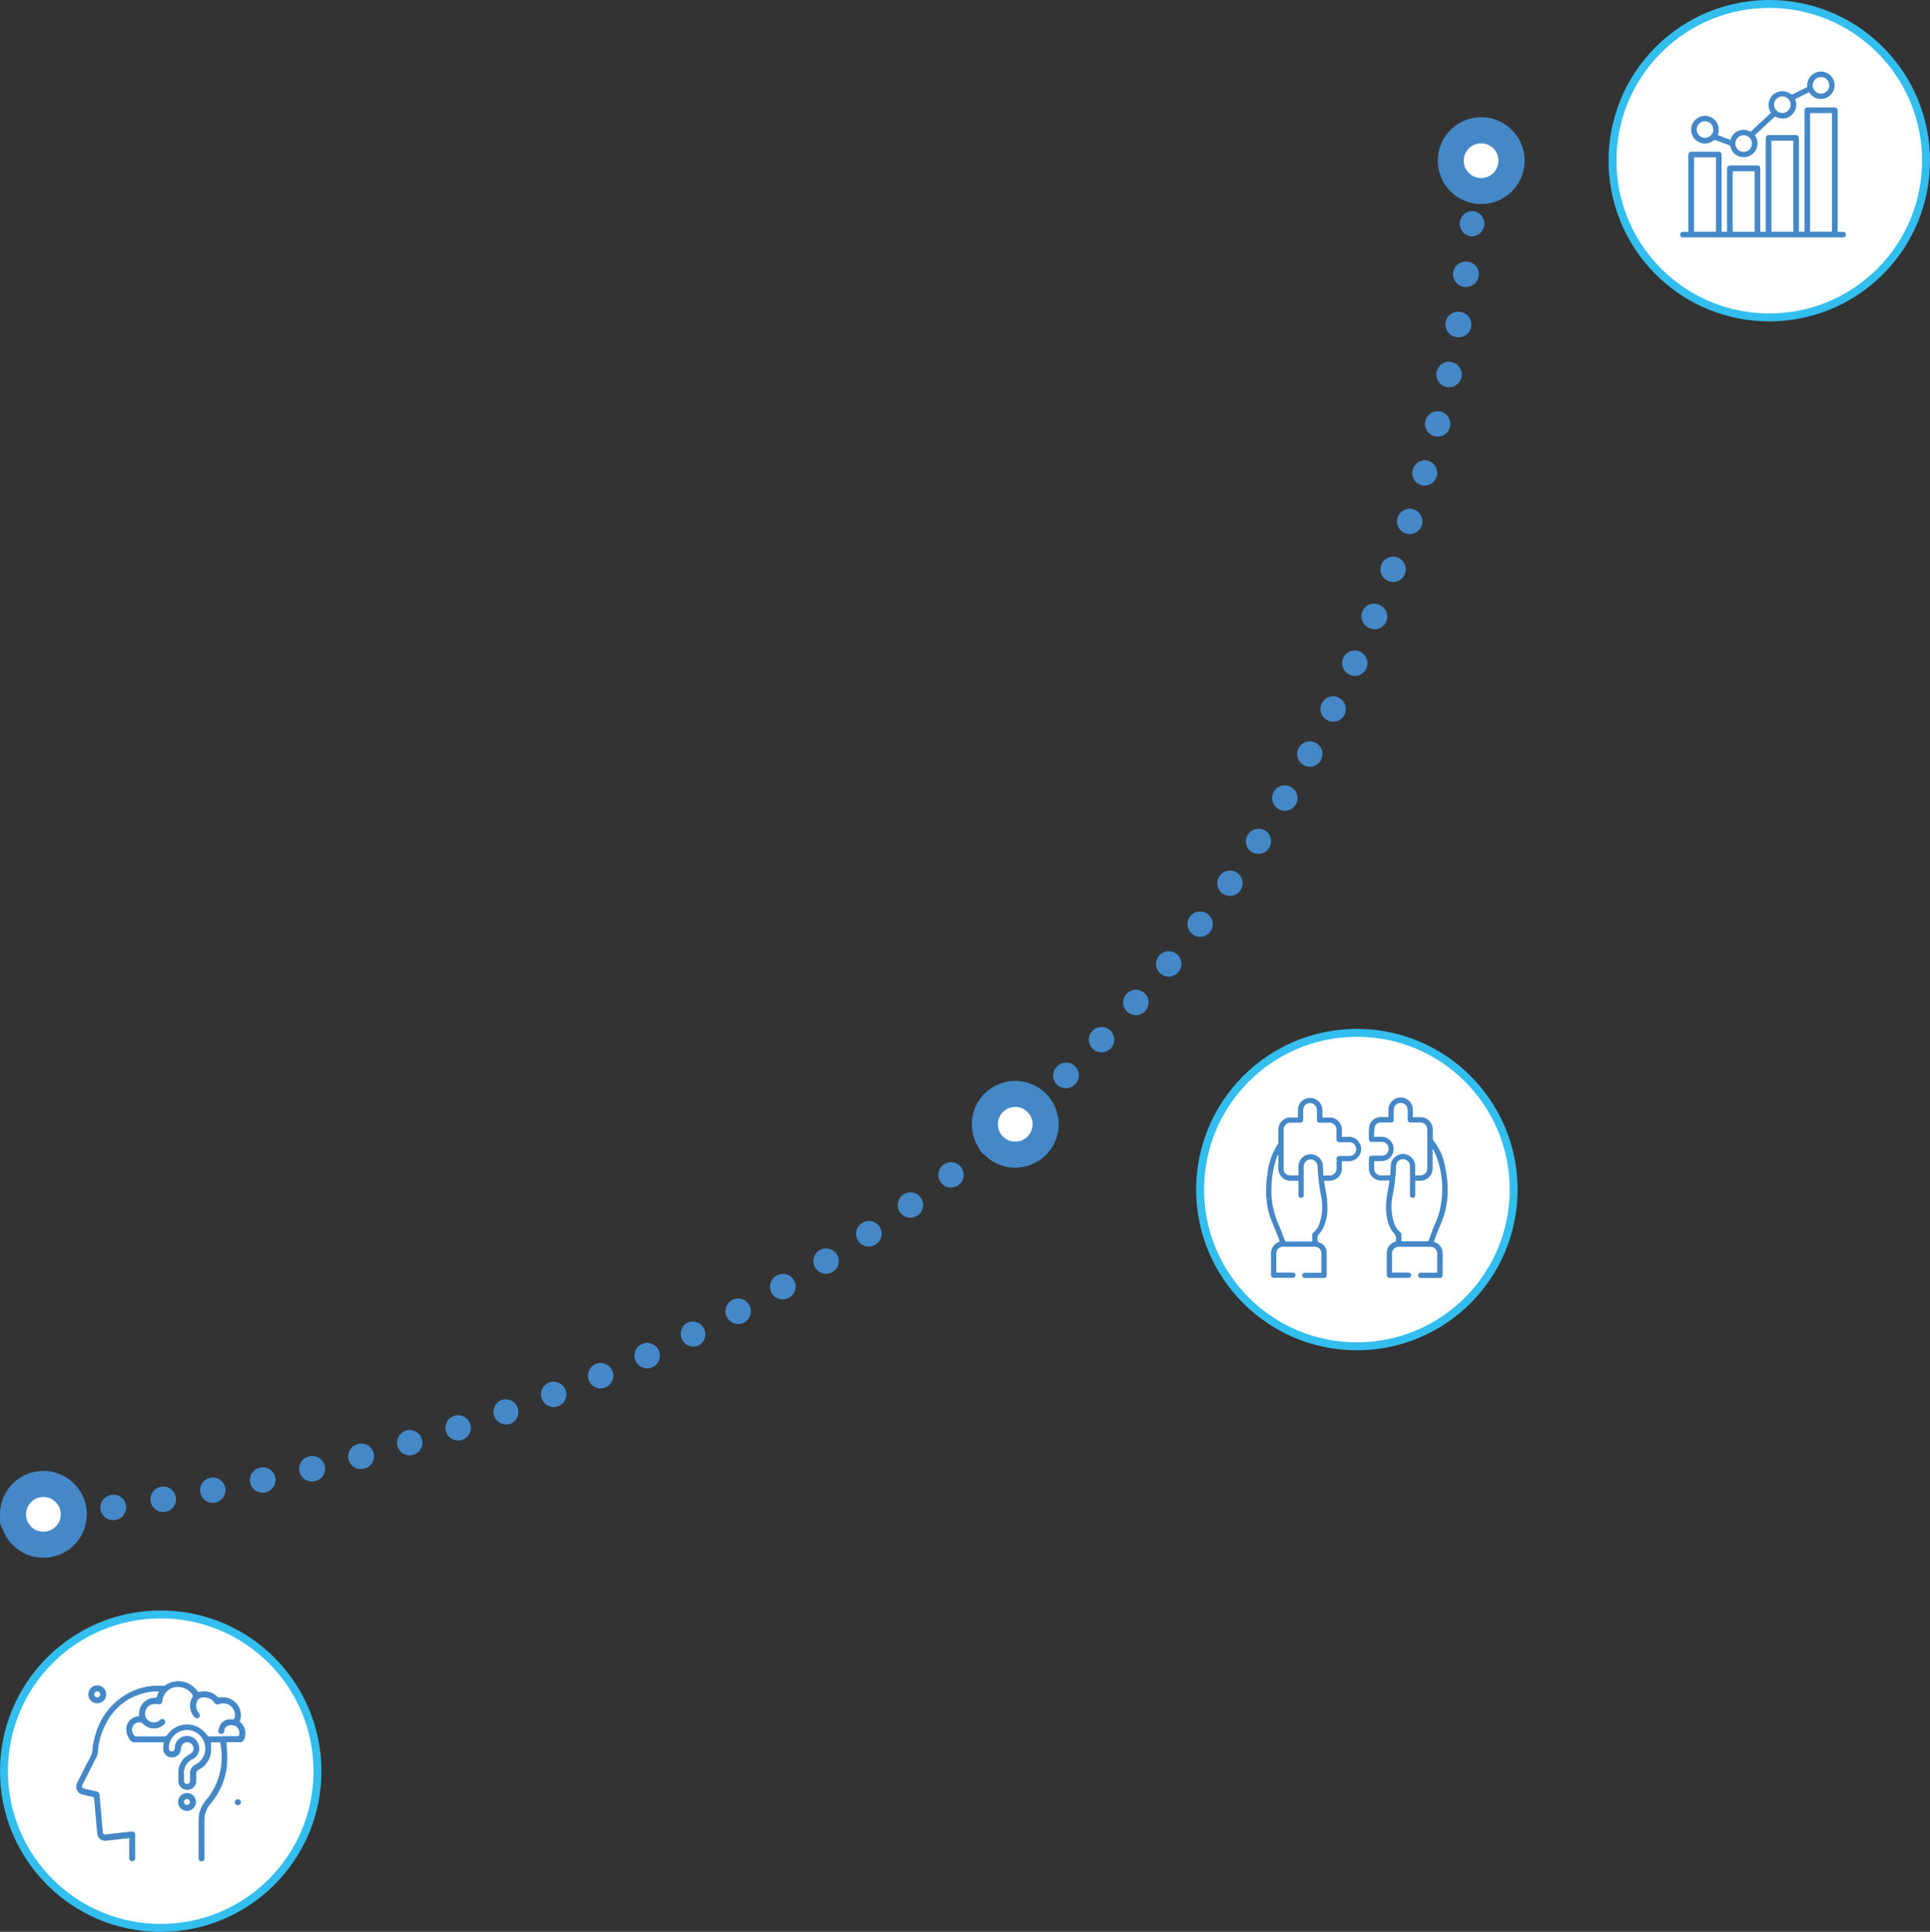 <?xml version="1.0" encoding="UTF-8"?> <svg xmlns="http://www.w3.org/2000/svg" xmlns:xlink="http://www.w3.org/1999/xlink" id="Слой_1" data-name="Слой 1" viewBox="0 0 822.84 823.77"><rect x="0" y="0" width="822.84" height="823.77" fill="#333333" stroke="none"/> <defs> <style>.cls-1,.cls-5{fill:none;}.cls-2{clip-path:url(#clip-path);}.cls-3{fill:#4488c8;}.cls-4{fill:#fff;}.cls-5{stroke:#33bef0;stroke-miterlimit:10;stroke-width:3.38px;}</style> <clipPath id="clip-path" transform="translate(0 0)"> <rect class="cls-1" width="822.84" height="823.77"></rect> </clipPath> </defs> <g class="cls-2"> <path class="cls-3" d="M625.66,78.36a5.91,5.91,0,0,0,.93.49,4.31,4.31,0,0,0,1,.31,4.57,4.57,0,0,0,1,.11,5.43,5.43,0,0,0,5.41-5.41,4.57,4.57,0,0,0-.11-1,4.31,4.31,0,0,0-.31-1,5.5,5.5,0,0,0-.49-.93,5.88,5.88,0,0,0-.68-.83,5.61,5.61,0,0,0-7.65,0,5.42,5.42,0,0,0,0,7.65,4.93,4.93,0,0,0,.83.68" transform="translate(0 0)"></path> <path class="cls-3" d="M193.66,603.73a5.4,5.4,0,1,0,6.8,3.49,5.41,5.41,0,0,0-6.8-3.49" transform="translate(0 0)"></path> <path class="cls-3" d="M234.12,589.54a5.41,5.41,0,1,0,7,3.12,5.41,5.41,0,0,0-7-3.12" transform="translate(0 0)"></path> <path class="cls-3" d="M131.68,621.05A5.41,5.41,0,0,0,133,631.72a5,5,0,0,0,1.27-.16,5.41,5.41,0,1,0-2.54-10.51" transform="translate(0 0)"></path> <path class="cls-3" d="M152.49,615.78a5.4,5.4,0,0,0,1.39,10.63,5.52,5.52,0,0,0,1.39-.18,5.41,5.41,0,1,0-2.78-10.45" transform="translate(0 0)"></path> <path class="cls-3" d="M173.15,610a5.4,5.4,0,1,0,6.72,3.66,5.39,5.39,0,0,0-6.72-3.66" transform="translate(0 0)"></path> <path class="cls-3" d="M214,596.91a5.41,5.41,0,0,0,1.79,10.51,5.15,5.15,0,0,0,1.79-.31,5.41,5.41,0,0,0-3.58-10.2" transform="translate(0 0)"></path> <path class="cls-3" d="M349.36,533.14a5.41,5.41,0,1,0,7.43,1.76,5.4,5.4,0,0,0-7.43-1.76" transform="translate(0 0)"></path> <path class="cls-3" d="M331,544h0a5.4,5.4,0,0,0,2.68,10.09,5.12,5.12,0,0,0,2.67-.69A5.41,5.41,0,1,0,331,544" transform="translate(0 0)"></path> <path class="cls-3" d="M293.09,564a5.42,5.42,0,0,0,4.74,9.74v0a5.41,5.41,0,0,0-4.74-9.72" transform="translate(0 0)"></path> <path class="cls-3" d="M273.69,573.11a5.42,5.42,0,1,0,7.16,2.72,5.4,5.4,0,0,0-7.16-2.72" transform="translate(0 0)"></path> <path class="cls-3" d="M254,581.61a5.41,5.41,0,1,0,7.06,2.94,5.41,5.41,0,0,0-7.06-2.94" transform="translate(0 0)"></path> <path class="cls-3" d="M312.17,554.33a5.42,5.42,0,1,0,7.32,2.27,5.42,5.42,0,0,0-7.32-2.27" transform="translate(0 0)"></path> <path class="cls-3" d="M89.74,630.14v0a5.4,5.4,0,0,0,1,10.71,5.48,5.48,0,0,0,1-.1h0a5.41,5.41,0,0,0-2.05-10.63" transform="translate(0 0)"></path> <path class="cls-3" d="M68.61,634a5.41,5.41,0,0,0,.91,10.74,5.84,5.84,0,0,0,.93-.08A5.41,5.41,0,1,0,68.61,634" transform="translate(0 0)"></path> <path class="cls-3" d="M47.4,637.45a5.41,5.41,0,0,0,.81,10.76,5.79,5.79,0,0,0,.82-.07,5.41,5.41,0,1,0-1.63-10.69" transform="translate(0 0)"></path> <path class="cls-3" d="M26.14,640.45a5.41,5.41,0,0,0,.71,10.77,5.85,5.85,0,0,0,.71,0,5.41,5.41,0,0,0-1.42-10.73" transform="translate(0 0)"></path> <path class="cls-3" d="M4.81,643.06a5.41,5.41,0,0,0,.6,10.79l.6,0v0a5.4,5.4,0,1,0-1.2-10.74" transform="translate(0 0)"></path> <path class="cls-3" d="M110.77,625.83a5.41,5.41,0,0,0,1.15,10.69,5,5,0,0,0,1.14-.12,5.41,5.41,0,1,0-2.29-10.57" transform="translate(0 0)"></path> <path class="cls-3" d="M367.38,521.61a5.41,5.41,0,0,0,3,9.92,5.25,5.25,0,0,0,3-.91,5.41,5.41,0,1,0-6-9" transform="translate(0 0)"></path> <path class="cls-3" d="M588.18,257.92a5.41,5.41,0,1,0-4.09,10,5.29,5.29,0,0,0,2,.4,5.41,5.41,0,0,0,2-10.42" transform="translate(0 0)"></path> <path class="cls-3" d="M608.85,196.45a5.42,5.42,0,0,0-3,10.41,5.6,5.6,0,0,0,1.5.21,5.42,5.42,0,0,0,1.5-10.62" transform="translate(0 0)"></path> <path class="cls-3" d="M602.68,217.2a5.4,5.4,0,1,0-3.36,10.27,5.24,5.24,0,0,0,1.69.27,5.4,5.4,0,0,0,1.67-10.54" transform="translate(0 0)"></path> <path class="cls-3" d="M561,316.76a5.41,5.41,0,1,0-2.58,10.17A5.42,5.42,0,0,0,561,316.76" transform="translate(0 0)"></path> <path class="cls-3" d="M579.84,277.86a5.41,5.41,0,0,0-4.45,9.87,5.32,5.32,0,0,0,2.22.48,5.42,5.42,0,0,0,2.23-10.35" transform="translate(0 0)"></path> <path class="cls-3" d="M570.78,297.49a5.41,5.41,0,1,0,2.44,7.25,5.41,5.41,0,0,0-2.44-7.25" transform="translate(0 0)"></path> <path class="cls-3" d="M628,90a5.41,5.41,0,0,0-.93,10.77,4,4,0,0,0,.48,0A5.4,5.4,0,0,0,628,90" transform="translate(0 0)"></path> <path class="cls-3" d="M614.26,175.51a5.41,5.41,0,1,0-2.62,10.5,6,6,0,0,0,1.32.17,5.42,5.42,0,0,0,1.3-10.67" transform="translate(0 0)"></path> <path class="cls-3" d="M625.83,111.62a5.41,5.41,0,1,0-1.4,10.72,5.65,5.65,0,0,0,.71,0,5.41,5.41,0,0,0,.69-10.77" transform="translate(0 0)"></path> <path class="cls-3" d="M618.91,154.37A5.41,5.41,0,0,0,616.68,165a6.2,6.2,0,0,0,1.13.12,5.41,5.41,0,0,0,1.1-10.71" transform="translate(0 0)"></path> <path class="cls-3" d="M622.79,133.07A5.41,5.41,0,1,0,621,143.73a5.69,5.69,0,0,0,.91.08,5.41,5.41,0,0,0,.92-10.74" transform="translate(0 0)"></path> <path class="cls-3" d="M595.79,237.69a5.4,5.4,0,1,0-3.71,10.15,5,5,0,0,0,1.85.34,5.41,5.41,0,0,0,1.86-10.49" transform="translate(0 0)"></path> <path class="cls-3" d="M418.85,483.33a5.41,5.41,0,1,0,7.62.69,5.41,5.41,0,0,0-7.62-.69" transform="translate(0 0)"></path> <path class="cls-3" d="M435,469.34a5.41,5.41,0,1,0,7.65.4,5.44,5.44,0,0,0-7.65-.4" transform="translate(0 0)"></path> <path class="cls-3" d="M450.66,454.75a5.41,5.41,0,0,0,3.77,9.3,5.35,5.35,0,0,0,3.75-1.53,5.41,5.41,0,1,0-7.52-7.77" transform="translate(0 0)"></path> <path class="cls-3" d="M402.16,496.7a5.41,5.41,0,1,0,7.59,1,5.41,5.41,0,0,0-7.59-1" transform="translate(0 0)"></path> <path class="cls-3" d="M465.74,439.6h0a5.41,5.41,0,1,0,7.65-.16,5.41,5.41,0,0,0-7.65.16" transform="translate(0 0)"></path> <path class="cls-3" d="M385,509.46a5.41,5.41,0,1,0,7.54,1.25,5.38,5.38,0,0,0-7.54-1.25" transform="translate(0 0)"></path> <path class="cls-3" d="M494.1,407.59a5.41,5.41,0,1,0,7.62-.74,5.42,5.42,0,0,0-7.62.74" transform="translate(0 0)"></path> <path class="cls-3" d="M527.47,372.19a5.4,5.4,0,1,0,1.35,7.52,5.39,5.39,0,0,0-1.35-7.52" transform="translate(0 0)"></path> <path class="cls-3" d="M539.34,354.13a5.42,5.42,0,0,0-5.86,9.11,5.59,5.59,0,0,0,2.93.86,5.41,5.41,0,0,0,2.93-10" transform="translate(0 0)"></path> <path class="cls-3" d="M550.53,335.65a5.41,5.41,0,1,0,1.9,7.42,5.42,5.42,0,0,0-1.9-7.42" transform="translate(0 0)"></path> <path class="cls-3" d="M514.92,389.76a5.4,5.4,0,1,0,1.05,7.59,5.4,5.4,0,0,0-1.05-7.59" transform="translate(0 0)"></path> <path class="cls-3" d="M480.22,423.87a5.41,5.41,0,1,0,7.64-.46,5.41,5.41,0,0,0-7.64.46" transform="translate(0 0)"></path> <path class="cls-3" d="M18.5,664.23A18.5,18.5,0,1,0,0,645.73a18.5,18.5,0,0,0,18.5,18.5" transform="translate(0 0)"></path> <path class="cls-3" d="M432.84,497.91a18.5,18.5,0,1,0-18.5-18.5,18.5,18.5,0,0,0,18.5,18.5" transform="translate(0 0)"></path> <path class="cls-3" d="M631.45,87A18.5,18.5,0,1,0,613,68.52,18.5,18.5,0,0,0,631.45,87" transform="translate(0 0)"></path> <path class="cls-4" d="M135.35,755.25a66.83,66.83,0,1,1-66.83-66.83,66.83,66.83,0,0,1,66.83,66.83" transform="translate(0 0)"></path> <circle class="cls-5" cx="68.52" cy="755.25" r="66.83"></circle> <path class="cls-3" d="M78.46,757.39h0c0,.63,0,1.25,0,1.87,0,.91.5,1.43,1.25,1.45s1.3-.51,1.32-1.47.06-1.8,0-2.7a4.12,4.12,0,0,1,2.46-4.2,7.67,7.67,0,0,0,3.48-9.62,7.75,7.75,0,0,0-15,2.65c0,.86.49,1.47,1.24,1.45a1.24,1.24,0,0,0,1.29-1.3c0-.16,0-.31,0-.47a5.2,5.2,0,0,1,10-1.57A5.13,5.13,0,0,1,82,750.22a6.32,6.32,0,0,0-3.55,5,19.1,19.1,0,0,0,0,2.14M95.1,740.33c2,0,4,0,6,0,.28,0,.77-.19.81-.36a3.53,3.53,0,0,0-.74-3.32,3.47,3.47,0,0,0-3.78-.83,2.38,2.38,0,0,0-1.78,2.35,1.24,1.24,0,0,1-1.38,1.2,1.19,1.19,0,0,1-1.12-1.44,8.16,8.16,0,0,1,1-2.75,4.86,4.86,0,0,1,4.82-2c.77.07,1-.25,1.16-.94a5,5,0,0,0-6.61-5.6,1.59,1.59,0,0,1-2.14-.67,4.77,4.77,0,0,0-2.85-2c-3.43-.84-5.18,1-4.78,4.21a5.52,5.52,0,0,0,1,2.15c.57.86.66,1.56.07,2.06s-1.4.35-2.09-.46A7,7,0,0,1,82,723.8a1.27,1.27,0,0,0,.14-1,7.52,7.52,0,0,0-7.57-3.34,6.59,6.59,0,0,0-5.33,5.73c-.19,1.36-.68,1.65-2,1.48a6.61,6.61,0,0,0-2.47.1,4.17,4.17,0,0,0-2.95,4,3.58,3.58,0,0,0,2.5,3.46,3.8,3.8,0,0,0,3.83-.77,1.31,1.31,0,0,1,2,0c.49.6.36,1.3-.36,2a6.32,6.32,0,0,1-8.7-.31,2.15,2.15,0,0,0-2.09-.67c-2.53.39-3.49,2.94-2,5.34a1.48,1.48,0,0,0,1,.58q6.11.06,12.23,0a1.41,1.41,0,0,0,1-.51,10.27,10.27,0,0,1,17-.06,1.17,1.17,0,0,0,1.13.6c1.93,0,3.86,0,5.79,0m-40,43.36c-3,.33-5.91.66-8.81,1a9,9,0,0,1-2.14.06,3.25,3.25,0,0,1-2.72-2.92c-.34-3.31-.62-6.63-.91-9.95-.15-1.64-.3-3.28-.42-4.92a.81.81,0,0,0-.75-.87c-1.34-.27-2.67-.6-4-.91a3.51,3.51,0,0,1-2.44-5.2c1.92-3.81,3.82-7.62,5.81-11.38.75-1.43.58-3,.84-4.45,1.59-9.15,5.84-16.6,13.89-21.55a26.52,26.52,0,0,1,15.89-3.83,2,2,0,0,0,1.12-.26A9.9,9.9,0,0,1,84,720.88a1.18,1.18,0,0,0,1.44.52,7.72,7.72,0,0,1,7.14,2.05,1.36,1.36,0,0,0,1,.41,7.67,7.67,0,0,1,8.61,10.28c.2.17.44.35.66.57a6.33,6.33,0,0,1,1,7.42,1.57,1.57,0,0,1-1.57.77H96.55c.13,2.52.41,5,.35,7.41a29.7,29.7,0,0,1-6.71,18.3,11.59,11.59,0,0,0-2.89,5.65,15.14,15.14,0,0,0-.14,2.13c0,5.11,0,10.21,0,15.31a4.09,4.09,0,0,1,0,.93,1.2,1.2,0,0,1-1.23,1.06,1.22,1.22,0,0,1-1.27-1.13,4.69,4.69,0,0,1,0-.84c0-5.1,0-10.2,0-15.31a13,13,0,0,1,3.12-8.75,28.11,28.11,0,0,0,6.7-19.29c0-1.79-.36-3.58-.56-5.41h-4a28.13,28.13,0,0,1,0,4.5,9.57,9.57,0,0,1-5.09,7.09,1.91,1.91,0,0,0-1.17,2,28.05,28.05,0,0,1,0,2.9,3.81,3.81,0,1,1-7.62-.08c0-1.18,0-2.37,0-3.55a8.54,8.54,0,0,1,4.71-7.71c1.48-.82,2.07-2.05,1.6-3.36a2.75,2.75,0,0,0-2.93-1.82,2.7,2.7,0,0,0-2.21,2.44c-.23,2.34-1.35,3.67-3.35,4a3.76,3.76,0,0,1-4.29-3.52c0-.92.11-1.85.19-2.91h-.94c-3.79,0-7.59,0-11.39,0a2.16,2.16,0,0,1-1.91-.92,7.31,7.31,0,0,1-1.65-4.18,5.42,5.42,0,0,1,4.83-5.94l.56-.11a17.68,17.68,0,0,1,.14-2.33A6.88,6.88,0,0,1,66,723.94c.59,0,.89-.13,1-.75a14.53,14.53,0,0,1,.76-1.91,21.07,21.07,0,0,0-6.11.64c-9.41,2.38-15.25,8.56-18.41,17.51a28.84,28.84,0,0,0-1.54,8,3.41,3.41,0,0,1-.35,1.33c-2,4-4,8-6.08,12-.61,1.21-.39,1.67.93,2,1.6.38,3.2.77,4.82,1.1a1.64,1.64,0,0,1,1.44,1.66c.43,5.15.89,10.29,1.33,15.43.1,1.15.39,1.38,1.55,1.25L55.7,781c1.45-.16,1.95.29,1.95,1.75V792a1.48,1.48,0,0,1-.78,1.56c-.91.42-1.78-.26-1.79-1.44,0-2.46,0-4.92,0-7.38Z" transform="translate(0 0)"></path> <path class="cls-3" d="M42.73,722.54a1.27,1.27,0,1,0-1.28,1.21,1.25,1.25,0,0,0,1.28-1.21m-1.26,3.77a3.76,3.76,0,0,1-3.8-3.76,3.82,3.82,0,0,1,3.8-3.88,3.82,3.82,0,1,1,0,7.64" transform="translate(0 0)"></path> <path class="cls-3" d="M81,768.36a1.26,1.26,0,0,0-1.28-1.22,1.27,1.27,0,0,0-1.27,1.23,1.29,1.29,0,0,0,1.33,1.27A1.28,1.28,0,0,0,81,768.36m-5.08,0a3.81,3.81,0,1,1,3.76,3.83,3.79,3.79,0,0,1-3.76-3.83" transform="translate(0 0)"></path> <path class="cls-3" d="M102.67,768.38a1.28,1.28,0,1,1-2.55,0,1.28,1.28,0,0,1,2.55,0" transform="translate(0 0)"></path> <path class="cls-4" d="M645.33,507.25a66.84,66.84,0,1,1-66.84-66.83,66.84,66.84,0,0,1,66.84,66.83" transform="translate(0 0)"></path> <circle class="cls-5" cx="578.49" cy="507.25" r="66.83"></circle> <path class="cls-3" d="M564.16,501.27h2.46a3,3,0,0,0,3.22-3.27c0-1.23,0-2.47,0-3.7,0-1,.4-1.36,1.38-1.36h3.85a2.95,2.95,0,1,0,0-5.89c-1.31,0-2.62,0-3.93,0-.93,0-1.33-.41-1.34-1.33,0-1.23,0-2.47,0-3.7a3,3,0,0,0-3.26-3.29c-1.24,0-2.47,0-3.7,0-1,0-1.37-.41-1.38-1.39,0-1.21,0-2.41,0-3.62a5,5,0,0,0-.18-1.34,2.92,2.92,0,0,0-3-2,2.83,2.83,0,0,0-2.63,2.58c-.1,1.43,0,2.86-.06,4.3,0,1.07-.4,1.45-1.47,1.46-1.28,0-2.57,0-3.85,0a2.91,2.91,0,0,0-3,3q0,8.3,0,16.61a2.71,2.71,0,0,0,2.18,2.81,31.5,31.5,0,0,0,4.13,0c0-1.32,0-2.63,0-3.94a5.22,5.22,0,0,1,10.43-.05c.07,1.33.12,2.66.18,4.1m-10.62,2.26c-1.21,0-2.31,0-3.41,0a5.1,5.1,0,0,1-5.06-4.41,20.92,20.92,0,0,1-.11-2.86c0-1.29,0-2.58,0-3.88a2,2,0,0,0-.49.77,37.42,37.42,0,0,0-2.35,11.93A35.42,35.42,0,0,0,545,521.86c1,2.21,1.81,4.52,2.65,6.8.19.53.38.75,1,.75,3.33,0,6.65,0,10,0,.24,0,.49,0,.81,0,0-1,0-1.86,0-2.75a1.63,1.63,0,0,1,.49-1.1,8.1,8.1,0,0,0,2.56-3.75,22.1,22.1,0,0,0,.79-11.46,84.31,84.31,0,0,1-1.59-13.16,3,3,0,0,0-.43-1.34,2.92,2.92,0,0,0-3.33-1.31,3,3,0,0,0-2.13,2.89q0,5.85,0,11.7a3.74,3.74,0,0,1,0,.75,1.13,1.13,0,0,1-2.23-.07,6.23,6.23,0,0,1,0-.75v-5.47m-13.74,1.19c.19-1.62.34-3.24.59-4.85a28.68,28.68,0,0,1,4.37-12.09,1.65,1.65,0,0,0,.19-.86c0-1.68,0-3.37,0-5.06a5.22,5.22,0,0,1,5.42-5.42h2.94c0-1.1,0-2.1,0-3.1a5.2,5.2,0,0,1,10.34-.82c.12,1,.07,2,.1,2.94v1h2.78A5.23,5.23,0,0,1,572.1,482v2.75c1.09,0,2.14,0,3.19,0a5.21,5.21,0,0,1,.08,10.41c-1.06,0-2.11,0-3.27,0,0,1.07,0,2.09,0,3.11a5.22,5.22,0,0,1-4.28,5.13,12.06,12.06,0,0,1-1.81.09c-.47,0-.94,0-1.54,0,.22,1.33.41,2.56.63,3.79a37.47,37.47,0,0,1,.82,8.77,18.78,18.78,0,0,1-2.11,8.18,11.81,11.81,0,0,1-1.61,2.18,1.53,1.53,0,0,0-.51,1.31,1.61,1.61,0,0,1,0,.31,1.56,1.56,0,0,0,1.15,1.94,4.54,4.54,0,0,1,2.78,4.32c0,3.12,0,6.24,0,9.36,0,.85-.39,1.29-1.23,1.3-2.64,0-5.29,0-7.93,0a1.15,1.15,0,0,1-1.25-1.14c0-.66.51-1.11,1.33-1.11h6.76a6.41,6.41,0,0,0,.06-.7q0-3.66,0-7.32a2.82,2.82,0,0,0-3-3.05q-6.61,0-13.22,0a2.82,2.82,0,0,0-3,3c0,2.65,0,5.29,0,8,.3,0,.56,0,.82,0h5.89c.93,0,1.42.37,1.45,1.07s-.5,1.18-1.43,1.18c-2.51,0-5,0-7.55,0-1.06,0-1.44-.4-1.44-1.47,0-2.8,0-5.59,0-8.39a5.37,5.37,0,0,1,3.71-5.57c-.16-.5-.28-1-.48-1.53-.92-2.28-1.86-4.56-2.8-6.83a32.43,32.43,0,0,1-2.4-10.31,5.86,5.86,0,0,0-.13-.73Z" transform="translate(0 0)"></path> <path class="cls-3" d="M585.89,495.2v2.65a6.37,6.37,0,0,0,0,.76,2.74,2.74,0,0,0,2.23,2.54c1.5.15,3,0,4.63,0,.06-1.35.12-2.68.18-4a5,5,0,0,1,2.92-4.52,5.2,5.2,0,0,1,7.51,4.57c0,1.33,0,2.66,0,4h2a2.94,2.94,0,0,0,3.14-3.1q0-8.19,0-16.38a2.93,2.93,0,0,0-3.1-3.07c-1.28,0-2.57,0-3.85,0-1,0-1.38-.4-1.39-1.38,0-1.21,0-2.42,0-3.62a5,5,0,0,0-.17-1.34,2.92,2.92,0,0,0-3-2,2.84,2.84,0,0,0-2.7,2.5c-.12,1.4-.06,2.82-.08,4.23s-.34,1.62-1.6,1.62-2.57,0-3.85,0a2.55,2.55,0,0,0-2.63,1.88,27.09,27.09,0,0,0-.35,4.18c1.2,0,2.18,0,3.16,0a5.21,5.21,0,1,1,0,10.42h-3.05m17.5,8.33c0,2.06,0,4,0,6a1.14,1.14,0,1,1-2.26,0c0-.63,0-1.26,0-1.89,0-3.45,0-6.9,0-10.34a3,3,0,0,0-2.94-2.94,2.89,2.89,0,0,0-2.95,2.75,85.8,85.8,0,0,1-1.59,13.17,22.9,22.9,0,0,0,.5,10.6,8.72,8.72,0,0,0,2.91,4.65,1.71,1.71,0,0,1,.43,1.13c.07.89,0,1.78,0,2.72,3.8,0,7.48,0,11.15,0,.17,0,.42-.29.5-.5.68-1.78,1.33-3.58,2-5.35s1.62-3.65,2.18-5.54a39.39,39.39,0,0,0-.84-24.54c-.4-1.16-1-2.26-1.51-3.4l-.19.06c0,.21,0,.42,0,.63,0,2.45,0,4.89,0,7.33a5.23,5.23,0,0,1-5.45,5.47c-.6,0-1.2,0-1.92,0m-1-27.09h3a5.22,5.22,0,0,1,5.43,5.42c0,1.21,0,2.41,0,3.62a1.31,1.31,0,0,0,.2.77,24.85,24.85,0,0,1,5,11c1.51,6.88,1.75,13.79-.27,20.6-.84,2.83-2.14,5.52-3.22,8.28-.43,1.12-.81,2.25-1.23,3.41.31.14.52.21.72.31a4.94,4.94,0,0,1,3,4.53c.06,3.09,0,6.19,0,9.29a1.15,1.15,0,0,1-1.29,1.32c-2.62,0-5.23,0-7.85,0a1.15,1.15,0,0,1-1.28-1.18c0-.66.49-1.07,1.29-1.07h6.82c0-.26,0-.45,0-.65,0-2.46,0-4.93,0-7.4a2.83,2.83,0,0,0-3-3q-6.64,0-13.29,0a2.81,2.81,0,0,0-2.94,3c0,2.64,0,5.28,0,8h6.74c.89,0,1.41.41,1.41,1.1s-.51,1.15-1.39,1.15q-3.81,0-7.62,0c-1,0-1.4-.4-1.41-1.43,0-3,0-5.94,0-8.91a5,5,0,0,1,3.46-5c.38-.14.53-.31.48-.69a.89.89,0,0,1,0-.23,3.35,3.35,0,0,0-1-2.87c-1.8-2-2.48-4.55-2.94-7.16-.68-3.84-.15-7.62.53-11.39.22-1.23.41-2.47.64-3.81H589.2a5.24,5.24,0,0,1-5.58-5.57v-3.47c0-1.18.37-1.55,1.52-1.55s2.52,0,3.78,0a2.95,2.95,0,1,0,0-5.89c-1.31,0-2.62,0-3.93,0-1,0-1.4-.42-1.39-1.38a42,42,0,0,1,.13-4.9,5,5,0,0,1,4.89-4.31c1.07,0,2.15,0,3.32,0,0-1.1,0-2.1,0-3.1a5.23,5.23,0,0,1,6.77-5,5.1,5.1,0,0,1,3.61,4.4c.09,1.2,0,2.41,0,3.72" transform="translate(0 0)"></path> <path class="cls-4" d="M821.15,68.52A66.84,66.84,0,1,1,754.32,1.69a66.83,66.83,0,0,1,66.83,66.83" transform="translate(0 0)"></path> <circle class="cls-5" cx="754.32" cy="68.52" r="66.83" transform="translate(172.48 553.45) rotate(-45)"></circle> <path class="cls-3" d="M748.07,73h-9.34V98.83h9.34ZM722.24,98.81h9.34V67.07h-9.34ZM764.57,60h-9.34v38.8h9.34Zm7.15,38.78h9.34V48.22h-9.34Zm-4.74,0h2.35V47.68c0-1.59.28-1.86,1.9-1.86h10.53c1.39,0,1.72.33,1.72,1.75v51.3c.74,0,1.44,0,2.14,0,.86,0,1.39.47,1.39,1.18s-.54,1.17-1.41,1.17H718.13a6.09,6.09,0,0,1-.74,0A1.17,1.17,0,0,1,716.3,100a1.15,1.15,0,0,1,1.11-1.15c.78,0,1.56,0,2.42,0V66.41c0-1.4.33-1.73,1.73-1.73h10.83c1.21,0,1.58.38,1.58,1.59q0,15.8,0,31.6v.94h2.35V72.55c0-1.74.24-2,2-2,3.41,0,6.83,0,10.24,0,1.62,0,1.9.27,1.9,1.86V98.83h2.35V59.38c0-1.46.32-1.77,1.77-1.77h10.76c1.25,0,1.62.37,1.62,1.62v39.6Z" transform="translate(0 0)"></path> <path class="cls-3" d="M763.43,44.66a3.53,3.53,0,1,0-3.51,3.51,3.54,3.54,0,0,0,3.51-3.51m-20.08,13a3.54,3.54,0,1,0,3.58,3.52,3.56,3.56,0,0,0-3.58-3.52M726.9,58.78a3.53,3.53,0,1,0-3.53-3.57,3.55,3.55,0,0,0,3.53,3.57m53-22.41a3.53,3.53,0,1,0-3.55,3.55,3.54,3.54,0,0,0,3.55-3.55M748.16,57.66a5.88,5.88,0,1,1-10.42,5,1,1,0,0,0-.76-.85c-1.83-.65-3.64-1.31-5.45-2a1,1,0,0,0-1.06.14,5.79,5.79,0,0,1-7.39-.17,5.89,5.89,0,1,1,9.7-4.23,16.83,16.83,0,0,1-.36,2.08l5.29,2c.08-.17.16-.32.22-.47a5.77,5.77,0,0,1,7.92-3.24c.34.16.59.24.91-.07q4.05-3.81,8.12-7.6A2.19,2.19,0,0,0,755,48a5.87,5.87,0,0,1,8.34-8,1,1,0,0,0,1.17.11q2.72-1.39,5.47-2.7a.81.81,0,0,0,.53-.89A5.83,5.83,0,1,1,771.79,40c-.17-.21-.33-.42-.51-.67l-5.62,2.78a3.19,3.19,0,0,0-.32.2,5.85,5.85,0,0,1-1.74,6.93c-1.88,1.6-4.07,1.7-6.87.43l-8.57,8" transform="translate(0 0)"></path> <path class="cls-4" d="M631.45,75.92a7.4,7.4,0,1,0-7.4-7.4,7.4,7.4,0,0,0,7.4,7.4" transform="translate(0 0)"></path> <path class="cls-4" d="M432.84,486.81a7.4,7.4,0,1,0-7.4-7.4,7.4,7.4,0,0,0,7.4,7.4" transform="translate(0 0)"></path> <path class="cls-4" d="M18.5,653.13a7.4,7.4,0,1,0-7.4-7.4,7.4,7.4,0,0,0,7.4,7.4" transform="translate(0 0)"></path> </g> </svg> 